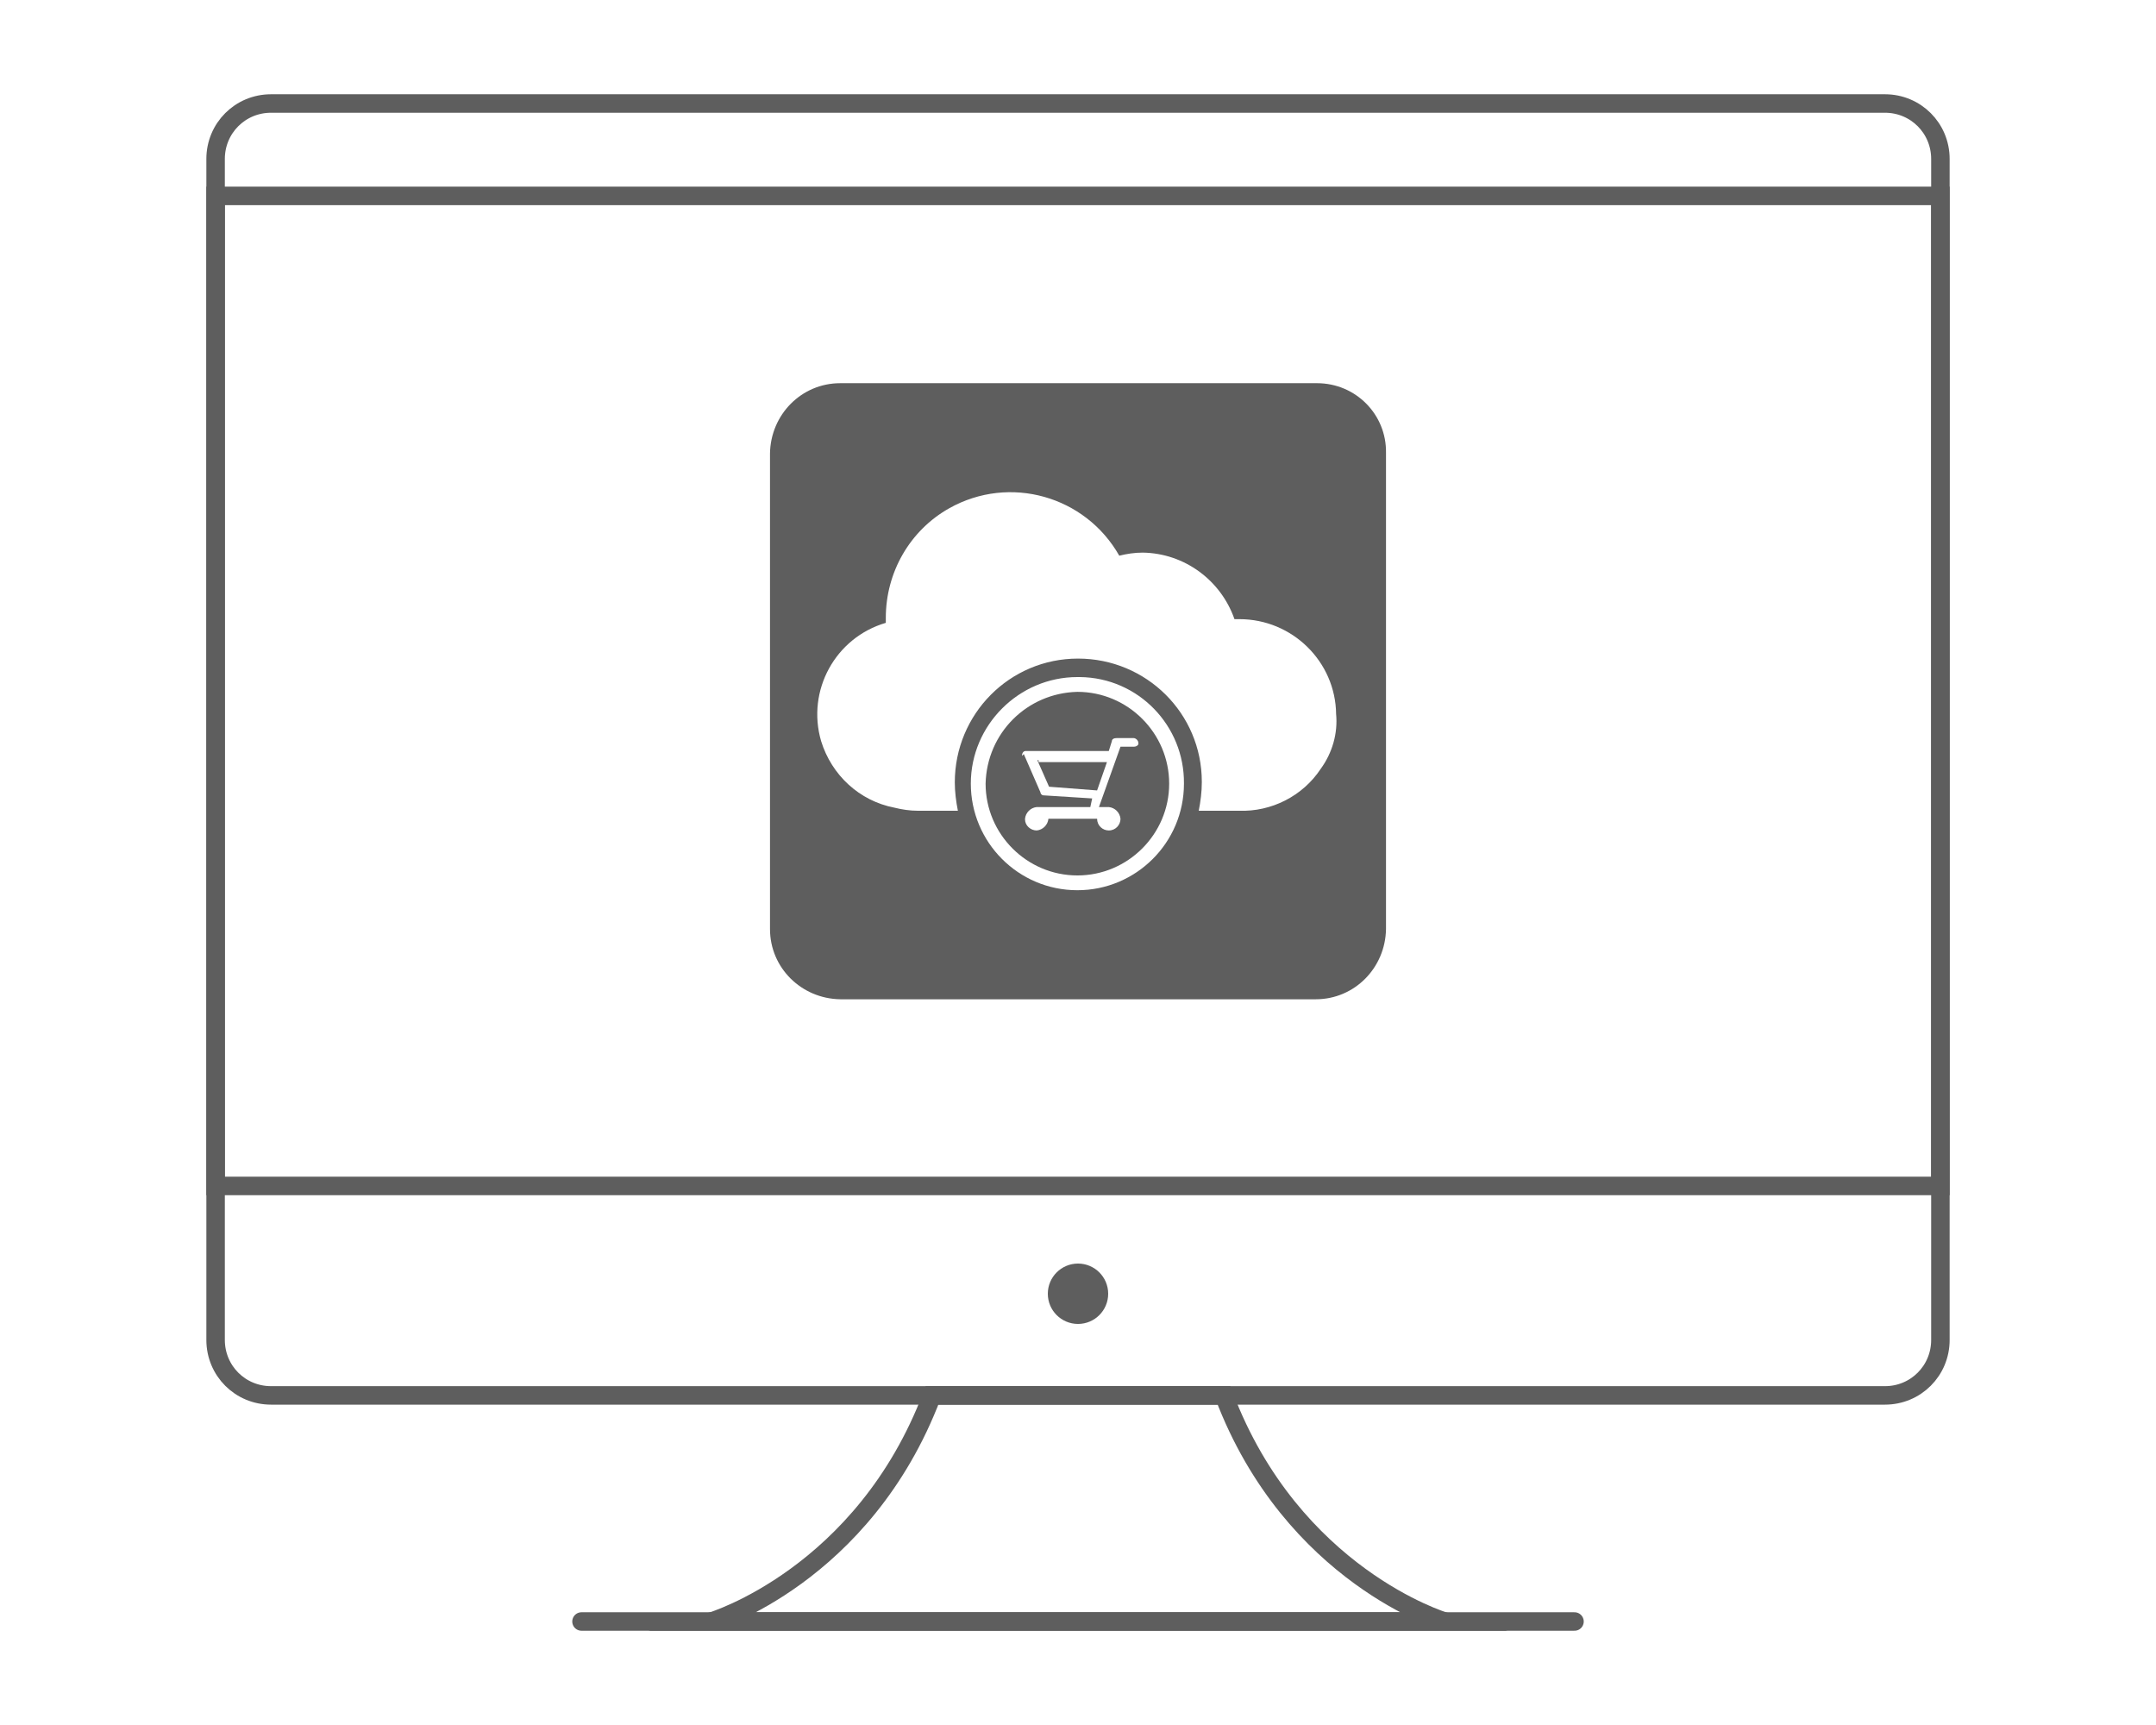 <!-- Generator: Adobe Illustrator 19.2.1, SVG Export Plug-In  -->
<svg version="1.1"
	 xmlns="http://www.w3.org/2000/svg" xmlns:xlink="http://www.w3.org/1999/xlink" xmlns:a="http://ns.adobe.com/AdobeSVGViewerExtensions/3.0/"
	 x="0px" y="0px" width="350px" height="280px" viewBox="0 0 350 280" style="enable-background:new 0 0 350 280;"
	 xml:space="preserve">
<style type="text/css">
	.st0{fill:none;stroke:#5E5E5E;stroke-width:3;stroke-linecap:round;stroke-miterlimit:10;}
	.st1{fill:#5E5E5E;}
	.st2{fill:none;}
</style>
<defs>
</defs>
<g>
	<g>
		<path class="st0" d="M306,226.5H44c-5,0-9-4-9-9V25.8c0-5,4-9,9-9h262c5,0,9,4,9,9v191.7C315,222.5,311,226.5,306,226.5z"/>
		<rect x="35" y="31.8" class="st0" width="280" height="160.7"/>
		<circle class="st1" cx="175" cy="210" r="4.9"/>
		<path class="st0" d="M198.7,226.5H175h-23.7c-11.1,29.3-35.8,36.7-35.8,36.7H175h59.5C234.5,263.2,209.8,255.8,198.7,226.5z"/>
		<line class="st0" x1="94.4" y1="263.2" x2="255.6" y2="263.2"/>
		<g>
			<g>
				<polygon class="st1" points="168.6,123.4 168.4,123.4 170.3,127.7 178.1,128.3 179.7,123.7 168.6,123.7 				"/>
				<path class="st1" d="M174.9,112.3c-8.2,0.2-14.7,6.7-14.9,14.9c0,8.2,6.7,14.9,14.9,14.9s14.9-6.7,14.9-14.9
					S183.1,112.3,174.9,112.3z M184.1,121.2h-2.2l-3.5,9.8h1.6c1,0.1,1.8,0.9,1.9,1.9c0,1-0.8,1.9-1.9,1.9c-1,0-1.9-0.8-1.9-1.9
					h-7.9c-0.1,1-0.9,1.8-1.9,1.9c-1,0-1.9-0.8-1.9-1.8c0,0,0-0.1,0-0.1c0.1-1,0.9-1.8,1.9-1.9h8.7l0.3-1.4l-7.9-0.5
					c-0.3,0-0.5-0.3-0.5-0.5l-2.7-6.2l-0.3,0.3c0-0.4,0.2-0.8,0.6-0.8c0.1,0,0.1,0,0.2,0H180l0.5-1.6c0-0.3,0.3-0.5,0.8-0.5h2.7
					c0.4,0,0.8,0.4,0.8,0.8C184.9,120.9,184.5,121.2,184.1,121.2z"/>
			</g>
			<path class="st1" d="M213.8,62.2c-0.1,0-0.1,0-0.2,0h-77.2c-6.3,0-11.3,5.1-11.4,11.4v77.2c0,6.3,5.1,11.3,11.4,11.4h77.2
				c6.3,0,11.3-5.1,11.4-11.4V73.5C225.1,67.3,220.1,62.2,213.8,62.2z M174.9,144.5c-9.6,0-17.3-7.8-17.3-17.3s7.8-17.3,17.3-17.3v0
				c0.1,0,0.3,0,0.4,0c9.5,0.1,17,7.9,16.9,17.3C192.2,136.8,184.4,144.5,174.9,144.5z M214.4,124.8c-2.9,4.4-8,7-13.3,6.8h-6.5
				c0.3-1.5,0.5-3.1,0.5-4.6c0,0,0,0,0-0.1c0-11.1-9-20-20.1-20s-20,9-20,20.1c0,1.5,0.2,3.1,0.5,4.6h-6.5c-1.3,0-2.6-0.2-3.8-0.5
				c-5.7-1.1-10.2-5.3-11.9-10.8c-2.4-8.2,2.3-16.8,10.5-19.2v-0.8c0-7.4,3.9-14.2,10.3-17.8c9.8-5.5,22.1-2,27.6,7.7
				c1.2-0.3,2.5-0.5,3.8-0.5c6.8,0.1,12.7,4.5,14.9,10.8h0.8c8.6,0,15.6,6.9,15.7,15.4C217.2,119,216.3,122.2,214.4,124.8z"/>
		</g>
	</g>
	<rect class="st2" width="350" height="280"/>
</g>
</svg>
